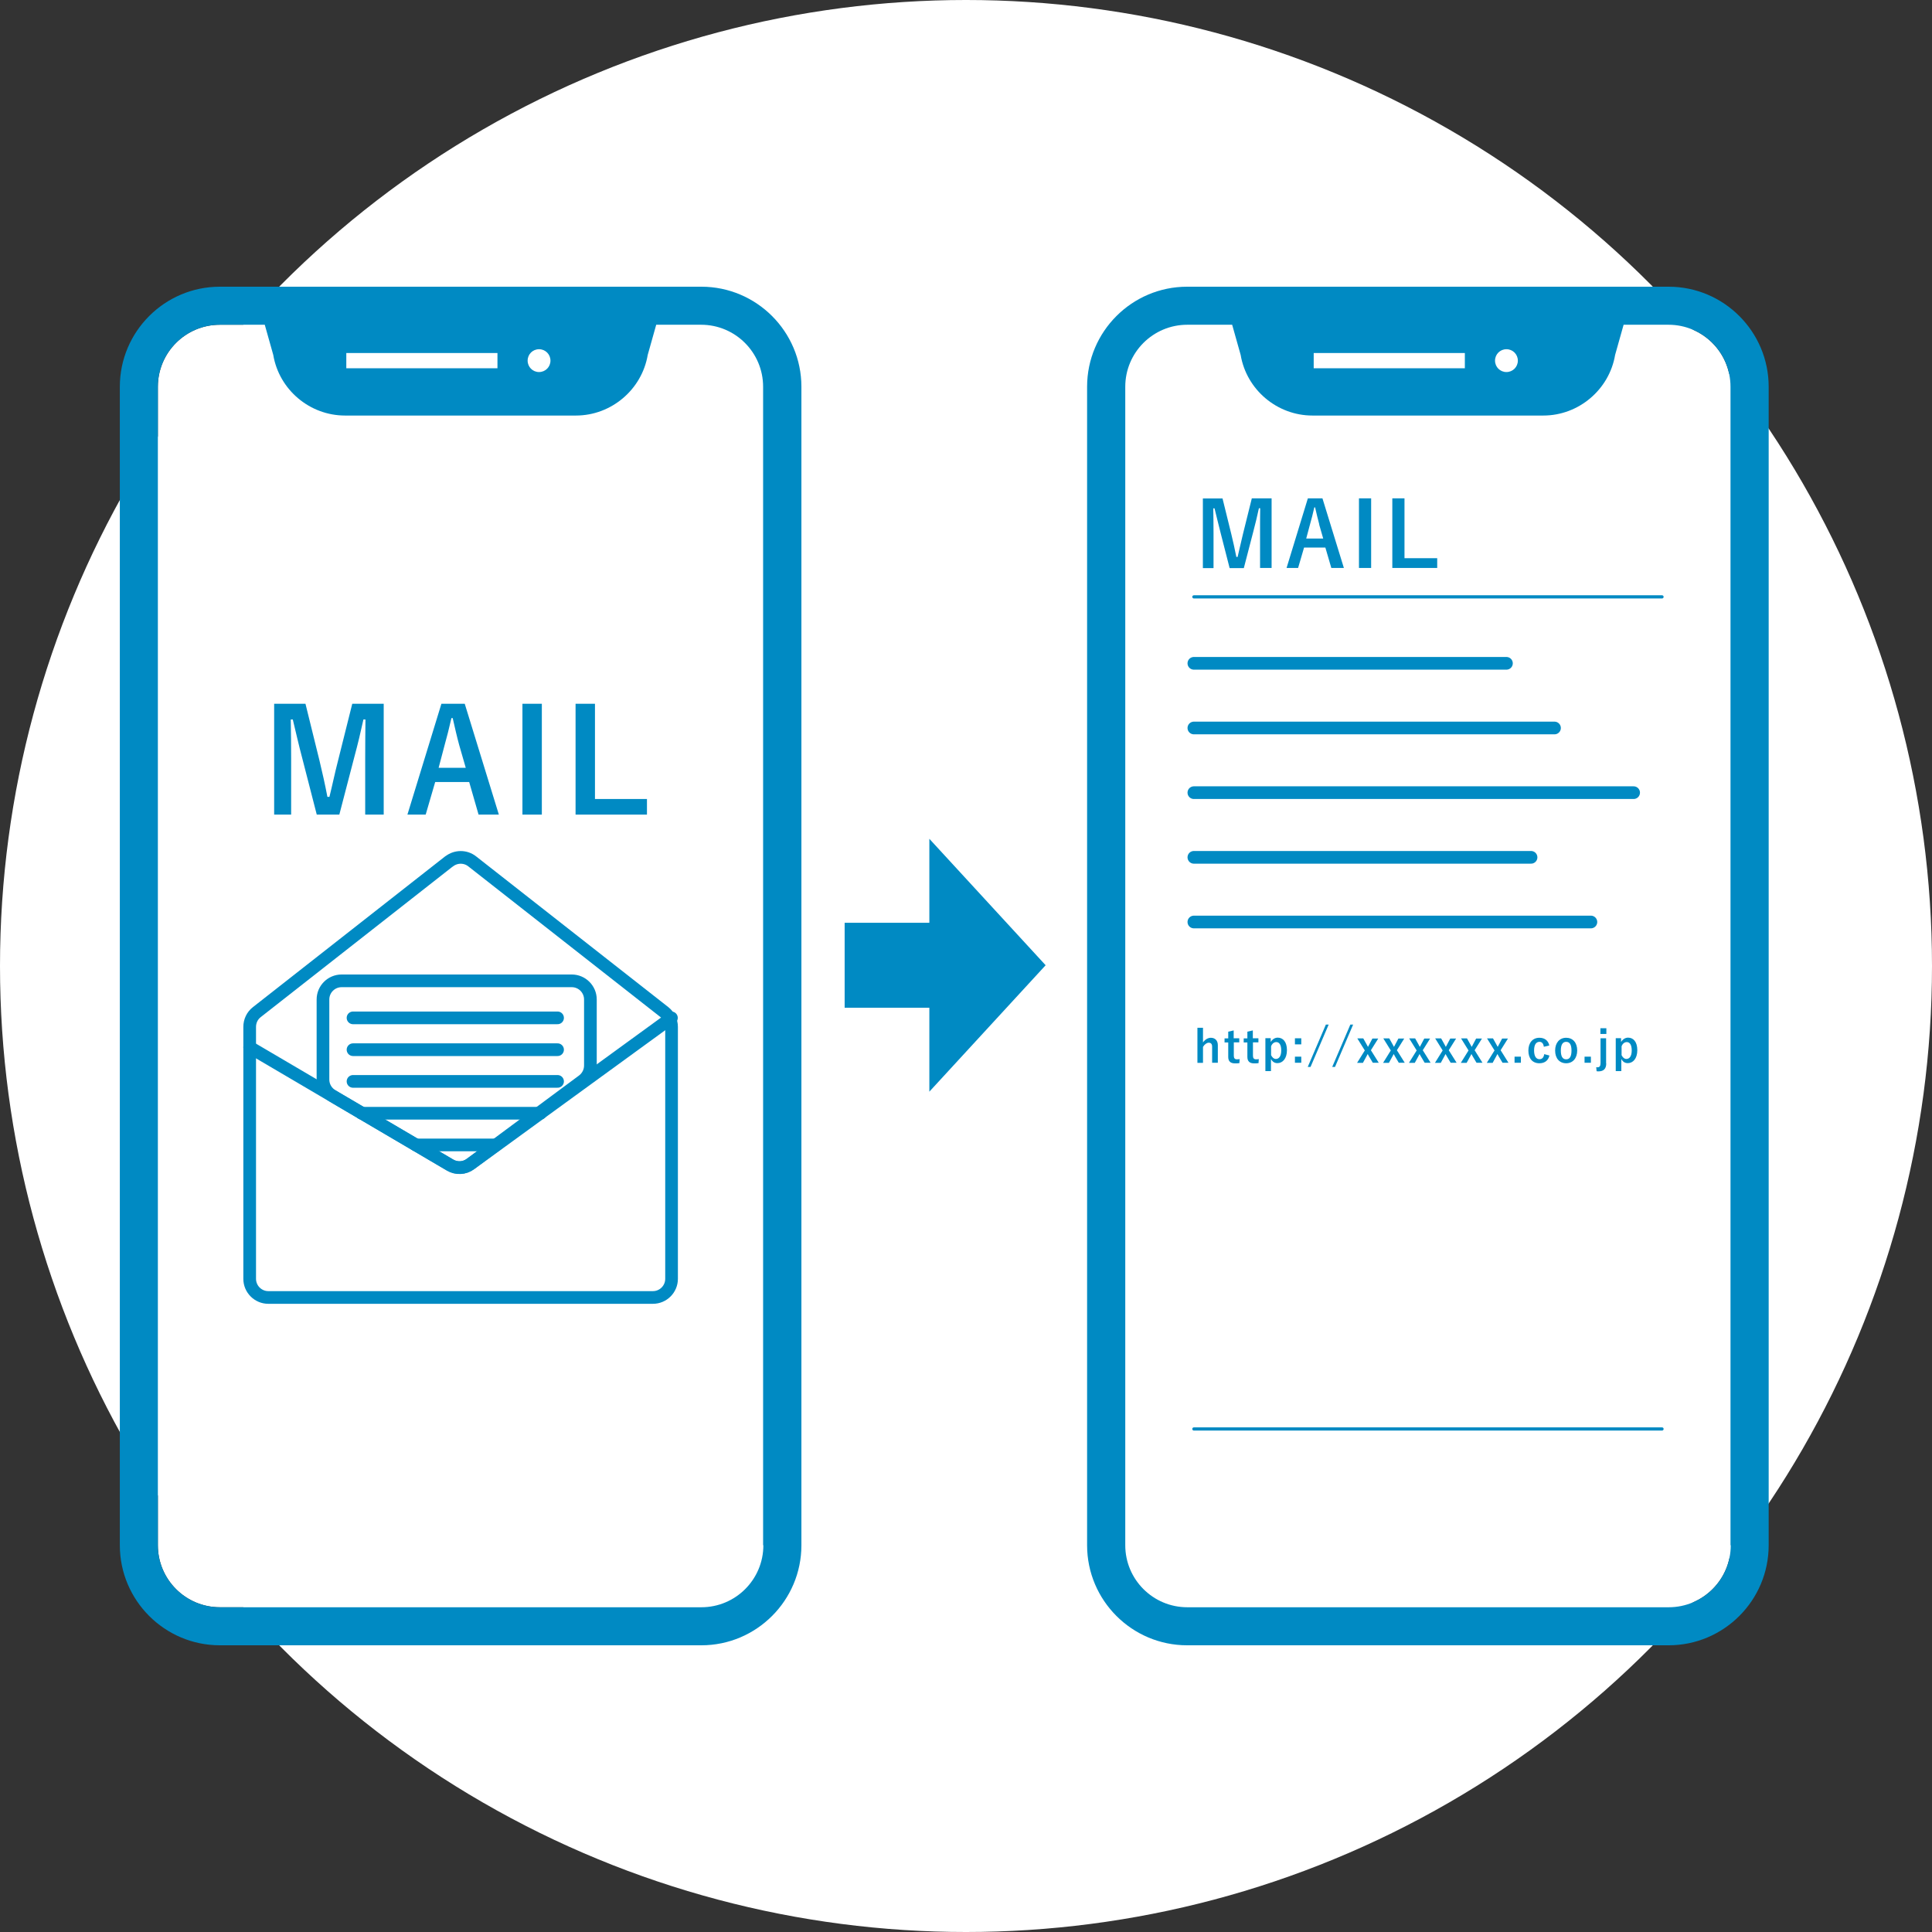 <?xml version="1.0" encoding="UTF-8"?>
<svg id="b" data-name="レイヤー 2" xmlns="http://www.w3.org/2000/svg" viewBox="0 0 152.36 152.36">
  <rect x="0" y="0" width="152.36" height="152.36" fill="#333333" stroke="none"/>
  <defs>
    <style>
      .d, .e {
        fill: none;
        stroke: #008ac3;
        stroke-linecap: round;
        stroke-linejoin: round;
      }

      .f {
        fill: #008ac3;
      }

      .g {
        fill: #fff;
      }

      .e {
        stroke-width: .25px;
      }
    </style>
  </defs>
  <g id="c" data-name="モーダル">
    <circle class="g" cx="76.18" cy="76.18" r="76.18"/>
    <path class="g" d="M60.2,121.86c0,2.7-2.19,4.89-4.89,4.89H17.34c-2.7,0-4.89-2.19-4.89-4.89V30.5c0-2.7,2.19-4.89,4.89-4.89h3.54l.67,2.38c.46,2.74,2.87,4.78,5.66,4.78h18.21c2.79,0,5.2-2.05,5.66-4.78l.67-2.38h3.54c2.7,0,4.89,2.19,4.89,4.89v91.36Z"/>
    <path class="f" d="M60.2,121.86c0,2.7-2.19,4.89-4.89,4.89H17.34c-2.7,0-4.89-2.19-4.89-4.89V30.5c0-2.7,2.19-4.89,4.89-4.89h3.54l.67,2.38c.46,2.74,2.87,4.78,5.66,4.78h18.21c2.79,0,5.2-2.05,5.66-4.78l.67-2.38h3.54c2.7,0,4.89,2.19,4.89,4.89v91.36ZM55.31,22.61H17.34c-4.35,0-7.89,3.54-7.89,7.89v91.36c0,4.35,3.54,7.89,7.89,7.89h37.97c4.35,0,7.89-3.54,7.89-7.89V30.5c0-4.35-3.54-7.89-7.89-7.89ZM39.23,29.04h-11.92v-1.2h11.92v1.2ZM43.41,28.44c0,.5-.4.9-.9.9s-.9-.4-.9-.9.4-.9.9-.9.9.4.9.9Z"/>
    <path class="d" d="M35.41,67.93l-15.16,11.89c-.36.28-.56.71-.56,1.16v19.87c0,.81.66,1.47,1.47,1.47h30.33c.81,0,1.47-.66,1.47-1.47v-19.87c0-.45-.21-.88-.56-1.16l-15.16-11.89c-.53-.42-1.28-.42-1.82,0Z"/>
    <path class="d" d="M19.69,82.59l15.8,9.29c.5.3,1.14.27,1.61-.08l15.85-11.53"/>
    <path class="d" d="M45.09,77.35h-18.15c-.81,0-1.47.66-1.47,1.47v6.32c0,.52.28,1,.73,1.27l9.29,5.46c.51.3,1.15.27,1.62-.09l8.86-6.57c.37-.28.59-.72.59-1.18v-5.21c0-.81-.66-1.47-1.47-1.47Z"/>
    <line class="d" x1="27.84" y1="80.27" x2="43.97" y2="80.27"/>
    <line class="d" x1="27.84" y1="82.78" x2="43.97" y2="82.78"/>
    <line class="d" x1="27.84" y1="85.28" x2="43.97" y2="85.28"/>
    <line class="d" x1="28.52" y1="87.79" x2="42.63" y2="87.79"/>
    <line class="d" x1="32.79" y1="90.29" x2="39.13" y2="90.29"/>
    <path class="f" d="M30.25,64.24h-1.45v-4.41c0-1.09.01-2.05.02-3.09h-.16c-.22,1-.43,1.9-.72,2.97l-1.18,4.53h-1.78l-1.15-4.47c-.27-1.01-.48-1.96-.74-3.03h-.16c.02,1.01.03,2.03.03,3.11v4.39h-1.34v-8.74h2.47l1.1,4.46c.22.91.45,1.93.63,2.88h.16c.24-.96.42-1.86.68-2.86l1.12-4.48h2.48v8.74Z"/>
    <path class="f" d="M39.33,64.24h-1.59l-.74-2.57h-2.68l-.75,2.57h-1.44l2.68-8.74h1.84l2.69,8.74ZM36.22,58.78c-.19-.69-.33-1.33-.52-2.15h-.1c-.19.83-.35,1.46-.54,2.14l-.47,1.78h2.14l-.51-1.77Z"/>
    <path class="f" d="M42.73,64.24h-1.53v-8.74h1.53v8.74Z"/>
    <path class="f" d="M46.92,63.01h4.1v1.23h-5.63v-8.74h1.53v7.51Z"/>
    <path class="g" d="M136.49,121.86c0,2.7-2.19,4.89-4.89,4.89h-37.97c-2.7,0-4.89-2.19-4.89-4.89V30.5c0-2.7,2.19-4.89,4.89-4.89h3.54l.67,2.38c.46,2.74,2.87,4.78,5.66,4.78h18.21c2.79,0,5.2-2.05,5.66-4.78l.67-2.38h3.54c2.7,0,4.89,2.19,4.89,4.89v91.36Z"/>
    <path class="f" d="M136.49,121.86c0,2.7-2.19,4.89-4.89,4.89h-37.97c-2.7,0-4.89-2.19-4.89-4.89V30.5c0-2.7,2.19-4.89,4.89-4.89h3.54l.67,2.38c.46,2.74,2.87,4.78,5.66,4.78h18.21c2.79,0,5.2-2.05,5.66-4.78l.67-2.38h3.54c2.7,0,4.89,2.19,4.89,4.89v91.36ZM131.59,22.61h-37.97c-4.35,0-7.89,3.54-7.89,7.89v91.36c0,4.35,3.54,7.89,7.89,7.89h37.97c4.35,0,7.89-3.54,7.89-7.89V30.5c0-4.35-3.54-7.89-7.89-7.89ZM115.52,29.04h-11.92v-1.2h11.92v1.2ZM119.7,28.44c0,.5-.4.9-.9.9s-.9-.4-.9-.9.4-.9.9-.9.9.4.9.9Z"/>
    <line class="d" x1="94.15" y1="52.31" x2="118.8" y2="52.31"/>
    <line class="d" x1="94.15" y1="57.41" x2="122.59" y2="57.41"/>
    <line class="d" x1="94.15" y1="62.51" x2="128.83" y2="62.51"/>
    <line class="d" x1="94.15" y1="67.61" x2="120.74" y2="67.61"/>
    <line class="d" x1="94.15" y1="72.71" x2="125.46" y2="72.71"/>
    <line class="e" x1="94.15" y1="47.07" x2="131.07" y2="47.07"/>
    <path class="f" d="M100.28,44.79h-.91v-2.77c0-.69,0-1.29.01-1.94h-.1c-.14.63-.27,1.2-.45,1.87l-.74,2.85h-1.12l-.72-2.81c-.17-.64-.3-1.23-.47-1.9h-.1c.01.64.02,1.27.02,1.95v2.76h-.84v-5.49h1.55l.69,2.8c.14.57.28,1.21.4,1.81h.1c.15-.6.26-1.17.42-1.8l.7-2.82h1.56v5.49Z"/>
    <path class="f" d="M105.99,44.79h-1l-.47-1.61h-1.68l-.47,1.61h-.91l1.68-5.49h1.15l1.69,5.49ZM104.04,41.36c-.12-.43-.21-.84-.33-1.35h-.06c-.12.52-.22.92-.34,1.34l-.3,1.12h1.34l-.32-1.11Z"/>
    <path class="f" d="M108.13,44.79h-.96v-5.49h.96v5.49Z"/>
    <path class="f" d="M110.76,44.02h2.58v.77h-3.54v-5.49h.96v4.72Z"/>
    <line class="e" x1="94.15" y1="112.69" x2="131.07" y2="112.69"/>
    <path class="f" d="M94.87,82.21c.15-.22.38-.37.62-.37.32,0,.55.21.55.58v1.39h-.45v-1.26c0-.22-.09-.32-.27-.32-.15,0-.33.13-.45.33v1.26h-.44v-2.77h.44v1.17Z"/>
    <path class="f" d="M97.3,81.88h.43v.32h-.43v1.06c0,.19.08.28.24.28.07,0,.14,0,.22-.02l-.02.32c-.12.02-.23.02-.34.02-.36,0-.54-.16-.54-.51v-1.14h-.29v-.32h.29v-.53l.43-.1v.63Z"/>
    <path class="f" d="M98.81,81.88h.43v.32h-.43v1.06c0,.19.08.28.24.28.07,0,.14,0,.22-.02l-.02.32c-.12.02-.23.02-.34.02-.36,0-.54-.16-.54-.51v-1.14h-.29v-.32h.29v-.53l.43-.1v.63Z"/>
    <path class="f" d="M100.22,82.16c.13-.21.33-.33.54-.33.42,0,.73.33.73.99s-.34,1.02-.75,1.02c-.23,0-.39-.11-.51-.32v.95h-.44v-2.6h.42v.28ZM100.23,83.19c.09.2.23.32.39.32.23,0,.42-.2.42-.67s-.17-.66-.39-.66c-.16,0-.32.1-.41.33v.68Z"/>
    <path class="f" d="M102.62,82.36h-.5v-.48h.5v.48ZM102.62,83.81h-.5v-.48h.5v.48Z"/>
    <path class="f" d="M103.35,84.14h-.22l1.43-3.34h.22l-1.43,3.34Z"/>
    <path class="f" d="M105.28,84.14h-.22l1.43-3.34h.22l-1.43,3.34Z"/>
    <path class="f" d="M108.11,82.82l.62.99h-.47l-.32-.54s-.06-.1-.08-.15c-.03.06-.05.1-.08.15l-.3.55h-.46l.61-.98-.59-.95h.47l.29.52c.03.05.05.1.08.15.03-.05.06-.1.08-.15l.27-.51h.46l-.59.94Z"/>
    <path class="f" d="M110.16,82.82l.62.99h-.47l-.32-.54s-.06-.1-.08-.15c-.03.06-.05.1-.08.15l-.3.55h-.46l.61-.98-.59-.95h.47l.29.52c.03.05.05.1.08.15.03-.05.06-.1.08-.15l.27-.51h.46l-.59.94Z"/>
    <path class="f" d="M112.2,82.82l.62.99h-.47l-.32-.54s-.06-.1-.08-.15c-.03.06-.05.1-.08.15l-.3.55h-.46l.61-.98-.59-.95h.47l.29.52c.03.05.05.1.08.15.03-.05.06-.1.08-.15l.27-.51h.46l-.59.94Z"/>
    <path class="f" d="M114.25,82.82l.62.99h-.47l-.32-.54s-.06-.1-.08-.15c-.03.06-.05.1-.08.15l-.3.55h-.46l.61-.98-.59-.95h.47l.29.52c.03.05.05.1.08.15.03-.05.06-.1.08-.15l.27-.51h.46l-.59.94Z"/>
    <path class="f" d="M116.29,82.82l.62.99h-.47l-.32-.54s-.06-.1-.08-.15c-.03.06-.05.1-.08.15l-.3.55h-.46l.61-.98-.59-.95h.47l.29.52c.03.05.05.1.08.15.03-.05.06-.1.08-.15l.27-.51h.46l-.59.94Z"/>
    <path class="f" d="M118.34,82.82l.62.99h-.47l-.32-.54s-.06-.1-.08-.15c-.03.06-.05.1-.08.15l-.3.55h-.46l.61-.98-.59-.95h.47l.29.52c.03.05.05.1.08.15.03-.05.06-.1.08-.15l.27-.51h.46l-.59.94Z"/>
    <path class="f" d="M119.94,83.81h-.5v-.48h.5v.48Z"/>
    <path class="f" d="M121.75,82.55c-.04-.27-.16-.39-.34-.39-.28,0-.43.24-.43.68s.15.69.43.69c.21,0,.33-.14.37-.4l.41.11c-.09.4-.38.61-.79.61-.55,0-.87-.38-.87-1s.34-1.01.87-1.01c.41,0,.7.22.78.61l-.43.1Z"/>
    <path class="f" d="M124.38,82.84c0,.62-.35,1.01-.87,1.01s-.87-.38-.87-1,.35-1.01.87-1.01.87.38.87,1ZM123.09,82.85c0,.45.13.69.42.69s.42-.24.42-.69-.13-.69-.42-.69-.42.25-.42.69Z"/>
    <path class="f" d="M125.46,83.81h-.5v-.48h.5v.48Z"/>
    <path class="f" d="M126.67,83.86c0,.43-.21.63-.62.63-.04,0-.08,0-.14-.01l-.03-.32s.07.01.09.01c.17,0,.25-.09.25-.34v-1.95h.44v1.98ZM126.68,81.54h-.47v-.45h.47v.45Z"/>
    <path class="f" d="M127.85,82.16c.13-.21.33-.33.54-.33.42,0,.73.33.73.99s-.34,1.02-.75,1.02c-.23,0-.39-.11-.51-.32v.95h-.44v-2.6h.42v.28ZM127.87,83.19c.09.2.23.32.39.32.23,0,.42-.2.42-.67s-.17-.66-.39-.66c-.16,0-.32.1-.41.33v.68Z"/>
    <polygon class="f" points="82.46 76.12 73.29 66.15 73.29 72.77 66.61 72.77 66.61 79.47 73.29 79.47 73.29 86.09 82.46 76.12"/>
  </g>
</svg>